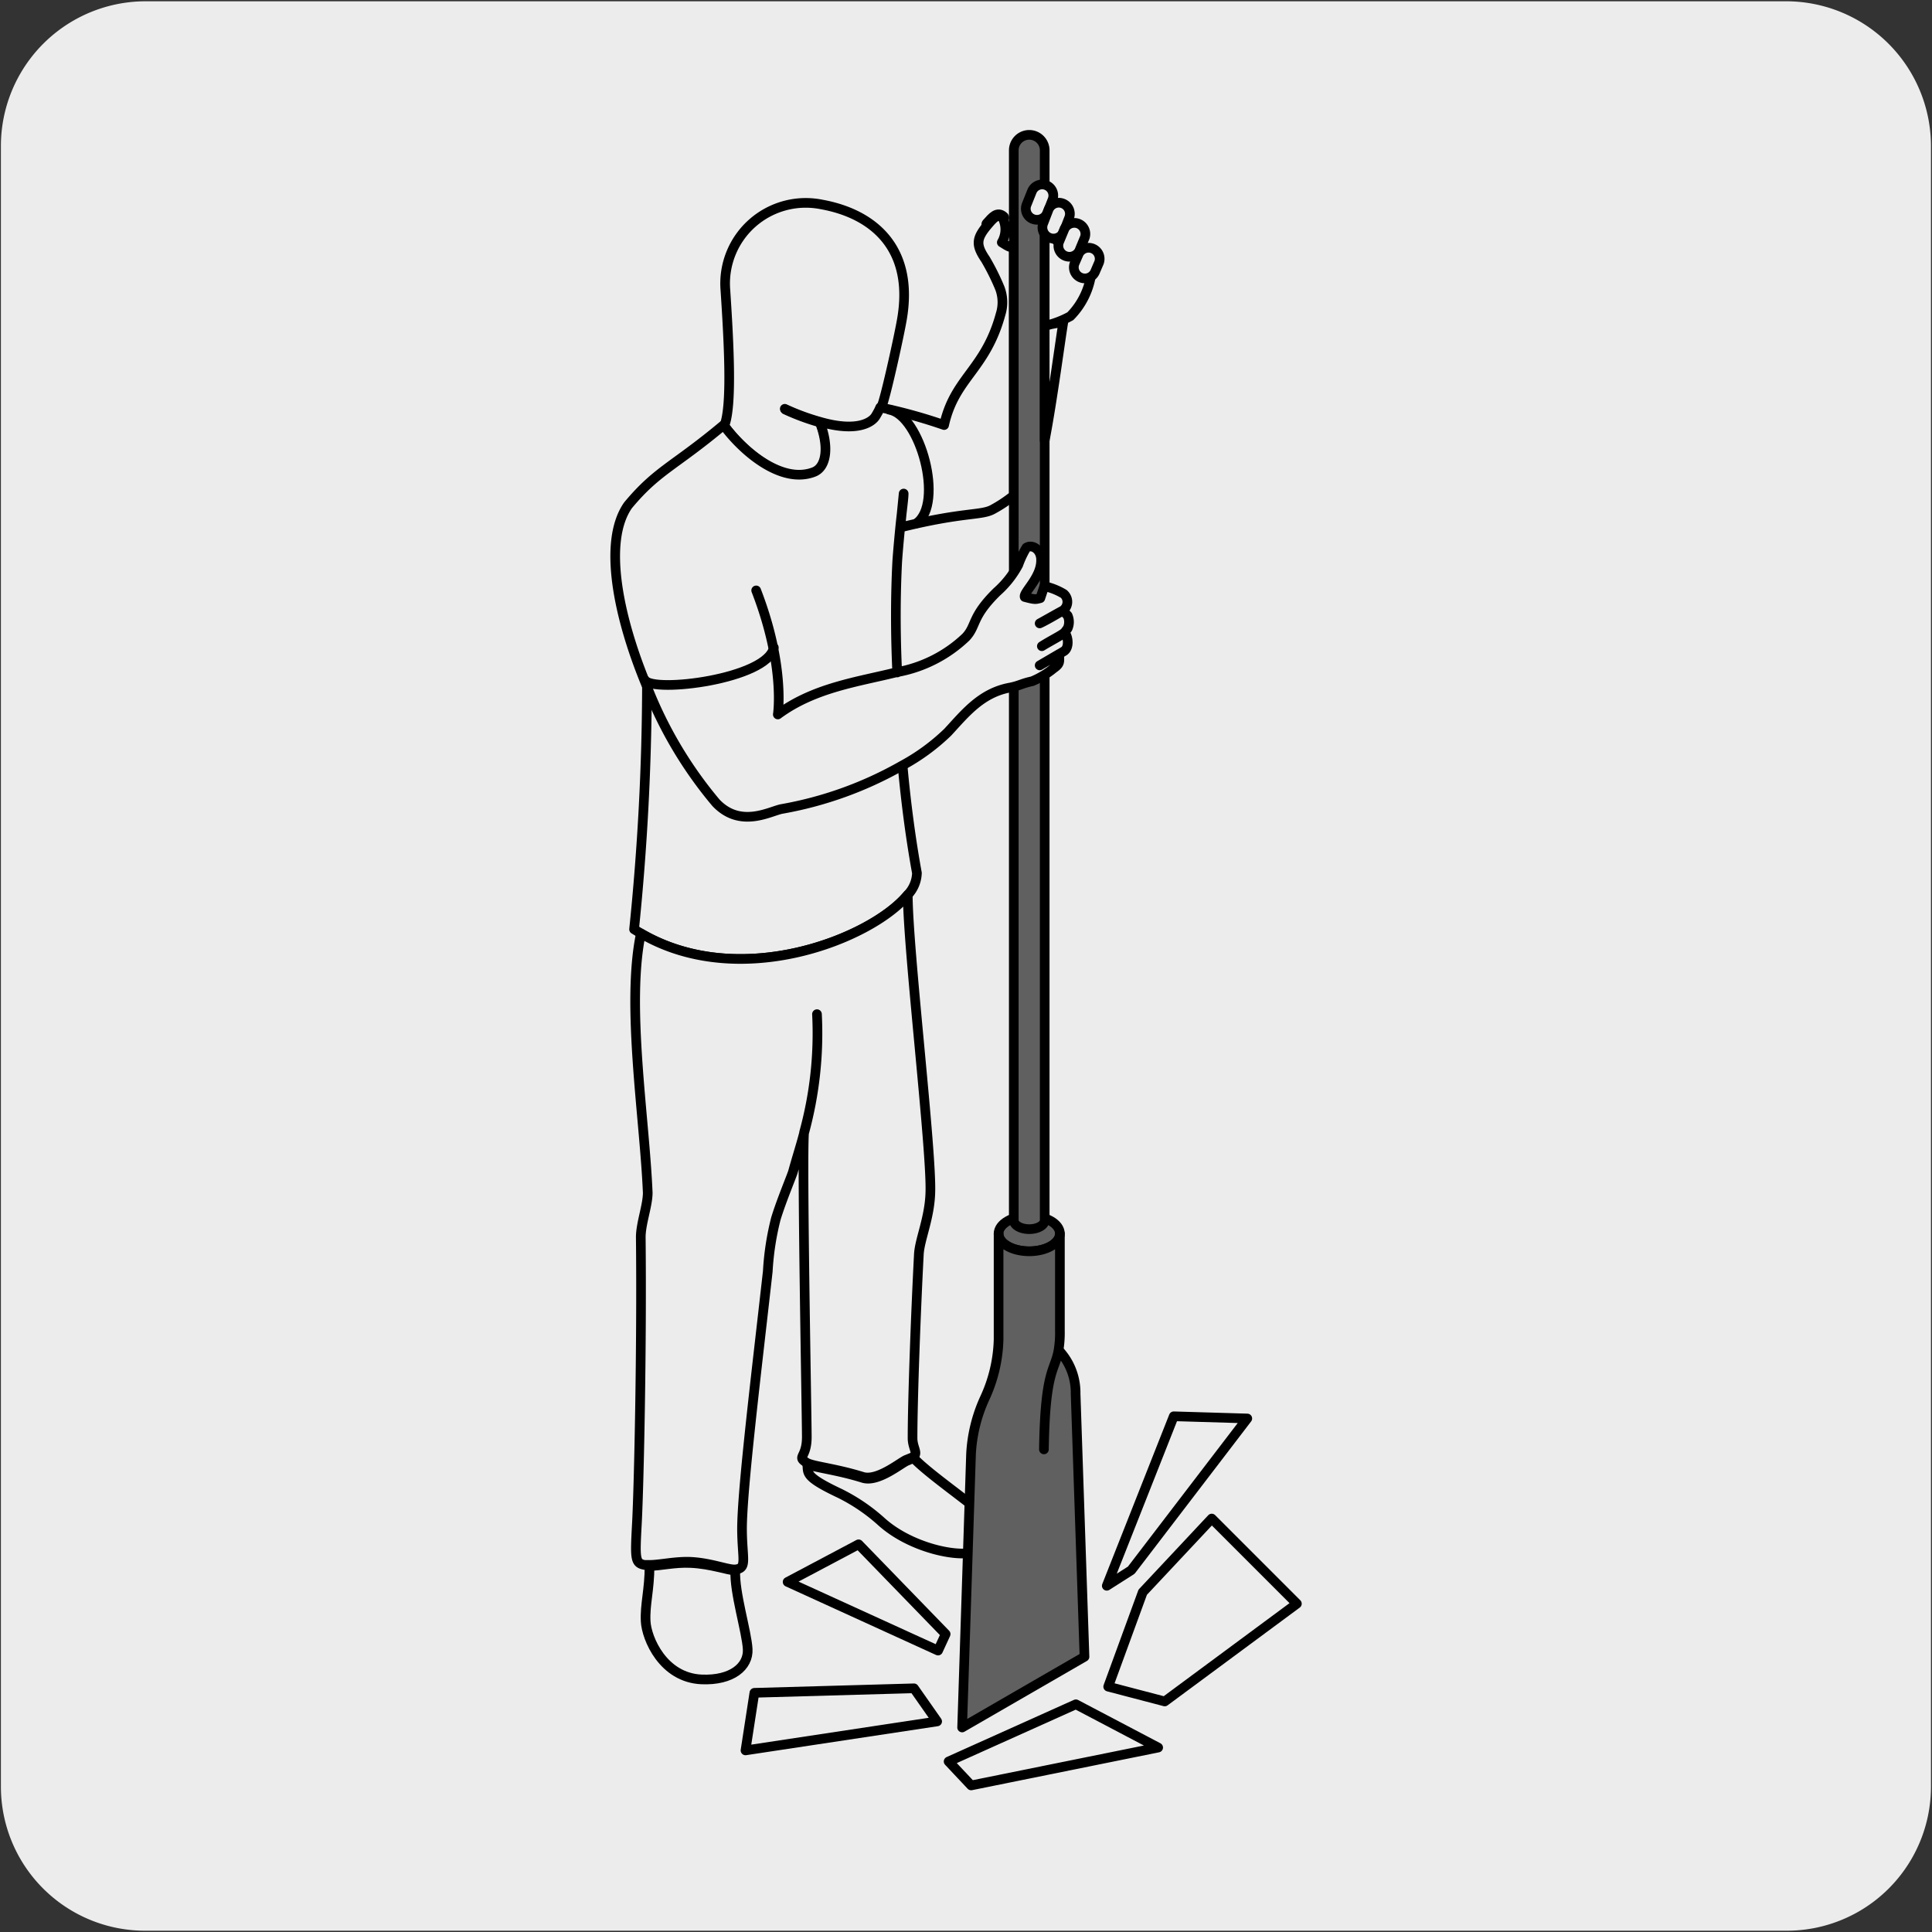 <svg xmlns="http://www.w3.org/2000/svg" viewBox="0 0 150 150"><rect x="0" y="0" width="150" height="150" fill="#333333" stroke="none"/><defs><style>.cls-1,.cls-2{fill:#edecec;}.cls-2,.cls-3,.cls-4{stroke:#000;stroke-linecap:round;stroke-linejoin:round;}.cls-2,.cls-3{stroke-width:0.75px;}.cls-3{fill:#606060;}.cls-4{fill:none;}</style></defs><title>18658-02</title><g id="Capa_2" data-name="Capa 2"><path class="cls-1" d="M11.32.1H138.64a11.25,11.25,0,0,1,11.28,11.21v127.4a11.19,11.19,0,0,1-11.2,11.19H11.27A11.19,11.19,0,0,1,.07,138.71h0V11.34A11.24,11.24,0,0,1,11.32.1Z"/></g><g id="Capa_3" data-name="Capa 3"><polygon class="cls-2" points="72.83 128.15 61.15 122.82 66.66 119.9 73.42 126.87 72.83 128.15"/><polygon class="cls-2" points="90.43 132.1 100.69 124.51 94.08 117.9 88.72 123.62 86.04 130.95 90.43 132.1"/><polygon class="cls-2" points="89.92 135.68 75.4 138.62 73.65 136.76 83.53 132.32 89.92 135.68"/><polygon class="cls-2" points="57.88 135.9 58.57 131.43 70.96 131.08 72.76 133.65 57.88 135.9"/><path class="cls-2" d="M70.93,113.2c1.37,1.46,5.72,4.33,6.08,5.1.46,1-.1,1.84-1.45,2.22s-4.92-.38-7.14-2.39a14.26,14.26,0,0,0-3.23-2.19c-2.8-1.32-2.42-1.58-2.52-2.28.49.28,2.22.43,4.34,1.09,1.19.36,3-1.2,3.43-1.34Z"/><path class="cls-3" d="M79.91,94.4c1.32,0,2.38.62,2.38,1.38s-1.06,1.37-2.38,1.37-2.38-.61-2.38-1.37S78.6,94.4,79.91,94.4Z"/><path class="cls-3" d="M81.05,112.53c.09-6.27.86-6.07,1.14-7.73l.25.31a4.8,4.8,0,0,1,1.07,3.11l.69,20.41-9.5,5.49.69-21.21a11.83,11.83,0,0,1,1.06-4.34A11.51,11.51,0,0,0,77.53,104V95.78c0,.76,1.07,1.37,2.38,1.37s2.38-.61,2.38-1.37v7.53a8.25,8.25,0,0,1-.1,1.49C81.91,106.46,81.14,106.26,81.05,112.53Z"/><path class="cls-2" d="M57.09,121.93c-.54,0-1.88-.51-3.47-.58-1.23-.06-2.38.23-3.19.23,0,1.85-.37,3-.3,4.31s1.34,4.37,4.34,4.5c2.35.1,3.65-1,3.58-2.35S57,123.61,57.09,121.93Z"/><path class="cls-2" d="M70.08,59.48c.26,2.88.64,5.72,1.11,8.3a2.56,2.56,0,0,1-.71,1.69c-2.77,3.38-13,7.51-20.72,3l-.53-.32a189.45,189.45,0,0,0,1-18.94c0-2.2.05-4.09.08-5.42"/><path class="cls-3" d="M78.71,94.74c0,.38.53.69,1.2.69s1.2-.31,1.2-.69V11.67a1.2,1.2,0,1,0-2.4,0Z"/><path class="cls-2" d="M81.11,18.1V34.2c.61-3.15,1.26-8.17,1.47-9.33-.32.25-.86.24-1.26.38a7.5,7.5,0,0,0,1.78-.7,5.86,5.86,0,0,0,1.64-3.4C85.1,20.83,82.68,19,81.11,18.1Z"/><path class="cls-2" d="M81.71,15.52a.86.86,0,0,0-1.59-.67l-.4,1A.86.86,0,0,0,80.18,17a.87.87,0,0,0,1.13-.46Z"/><path class="cls-2" d="M83,16.93a.86.86,0,0,0-1.59-.66L81,17.33a.86.86,0,0,0,1.59.66Z"/><path class="cls-2" d="M84.23,18.42a.86.86,0,0,0-1.58-.66l-.44,1.06a.86.86,0,0,0,1.58.66Z"/><path class="cls-2" d="M85.33,20.38a.86.86,0,0,0-1.57-.69l-.3.69a.86.86,0,1,0,1.57.7Z"/><path class="cls-2" d="M56.23,33.06c1.53,2.08,4.52,4.6,7,3.65,1-.38,1.21-2,.45-3.91a18.14,18.14,0,0,1-2.71-1,19.3,19.3,0,0,0,2.71,1c3,.85,4.1,0,4.36-.45s.27-.49.35-.67a3.71,3.71,0,0,0,.22-.61c.34-1.15,1.16-4.84,1.4-6.19,1-5.56-2.15-8.26-6.19-9a6.26,6.26,0,0,0-7.5,6.65C56.55,26.07,56.89,31.48,56.23,33.06Z"/><path class="cls-4" d="M77.85,16.91c-.39-.36-.7,0-1.15.51"/><path class="cls-2" d="M58.71,45.84c2.28,5.89,1.68,9.63,1.68,9.63,2.84-2.1,6.23-2.53,9.23-3.28A10.42,10.42,0,0,0,75,49.46c.84-.91.41-1.56,2.41-3.52a7.53,7.53,0,0,0,1.65-2.09,7.21,7.21,0,0,1,.63-1.33c.45-.29,1.17.14,1.14,1,0,1.34-1.4,2.48-1.27,2.83.79.21.84.19,1.21.09l.31-.93a5,5,0,0,1,1.51.6.82.82,0,0,1-.07,1.29c-.47.29-1.45.85-1.8,1,.35-.19,1.33-.75,1.8-1l.37.39a1.22,1.22,0,0,1,0,1l-.23.31c-.32.27-1,.58-1.77,1.07.81-.49,1.45-.8,1.77-1.07.31.4.35,1.21-.06,1.46l-.35.21-1.53.89,1.52-.89c0,.63.1.74-.44,1.12a6.55,6.55,0,0,1-1.66,1c-.79.17-1,.35-1.71.49-2.25.41-3.49,2-4.85,3.47a16.09,16.09,0,0,1-3.56,2.6,29.09,29.09,0,0,1-9.28,3.35c-.87.13-3.21,1.57-5.15-.47a32.16,32.16,0,0,1-5.39-9.1c-2.19-5.28-3.42-11.17-1.44-14,2.28-2.74,3.56-3,7.42-6.23,1.53,2.08,4.52,4.6,7,3.65,1-.38,1.21-2,.45-3.91a17.66,17.66,0,0,1-2.7-1,17.5,17.5,0,0,0,2.7,1c3,.87,4.1,0,4.36-.44s.27-.49.35-.67A40.52,40.52,0,0,1,73.3,33c.82-3.69,3.21-4.28,4.39-8.62a3.09,3.09,0,0,0-.06-2,17.74,17.74,0,0,0-1.12-2.25c-.77-1.13-.71-1.63.19-2.69.46-.54.76-.87,1.15-.51a2,2,0,0,1-.07,1.89c.46.29.68.44.92.35v19.3a10.62,10.62,0,0,1-1.64,1.09c-.9.48-2.29.18-7.16,1.39l.26-2.63c0,.4-.16,1.51-.27,2.63s-.2,2.18-.23,2.66c-.13,2.49-.15,5.45,0,8.6"/><path class="cls-2" d="M50.08,52.81c.64,1,9.49-.08,10-2.53"/><path class="cls-2" d="M69.05,31.81c2.4.42,4.27,7.27,2.11,8.82"/><path class="cls-2" d="M70.48,69.47c-2.77,3.38-13,7.51-20.72,3-1.16,5.53.28,14.24.53,20.13,0,1-.55,2.42-.54,3.48.09,8.45-.14,19.17-.3,22.18-.15,2.77-.15,3.1.59,3.24l.39,0c.81,0,2-.29,3.19-.24,1.59.08,2.93.64,3.47.59.95-.09.53-.78.52-3.14,0-3.05,1.14-12.33,2-20a21.28,21.28,0,0,1,.63-4.1c.43-1.41,1.25-3.35,1.33-3.65.3-1.09.6-2,.86-3a29.38,29.38,0,0,0,1-9.22,29,29,0,0,1-1,9.18c-.18,2,.21,22,.21,23.65s-.83,1.49,0,2c.49.28,2.22.43,4.34,1.09,1.19.36,3-1.2,3.43-1.34l.49-.2c.42-.31-.06-.7-.05-1.49,0-2.88.25-9.69.49-14.25.06-1.14.83-2.8.89-4.76C72.36,89.45,70.48,73.68,70.48,69.47Z"/><polygon class="cls-2" points="85.93 123.12 87.83 121.91 96.84 110.13 91.13 109.96 85.93 123.12"/></g></svg>